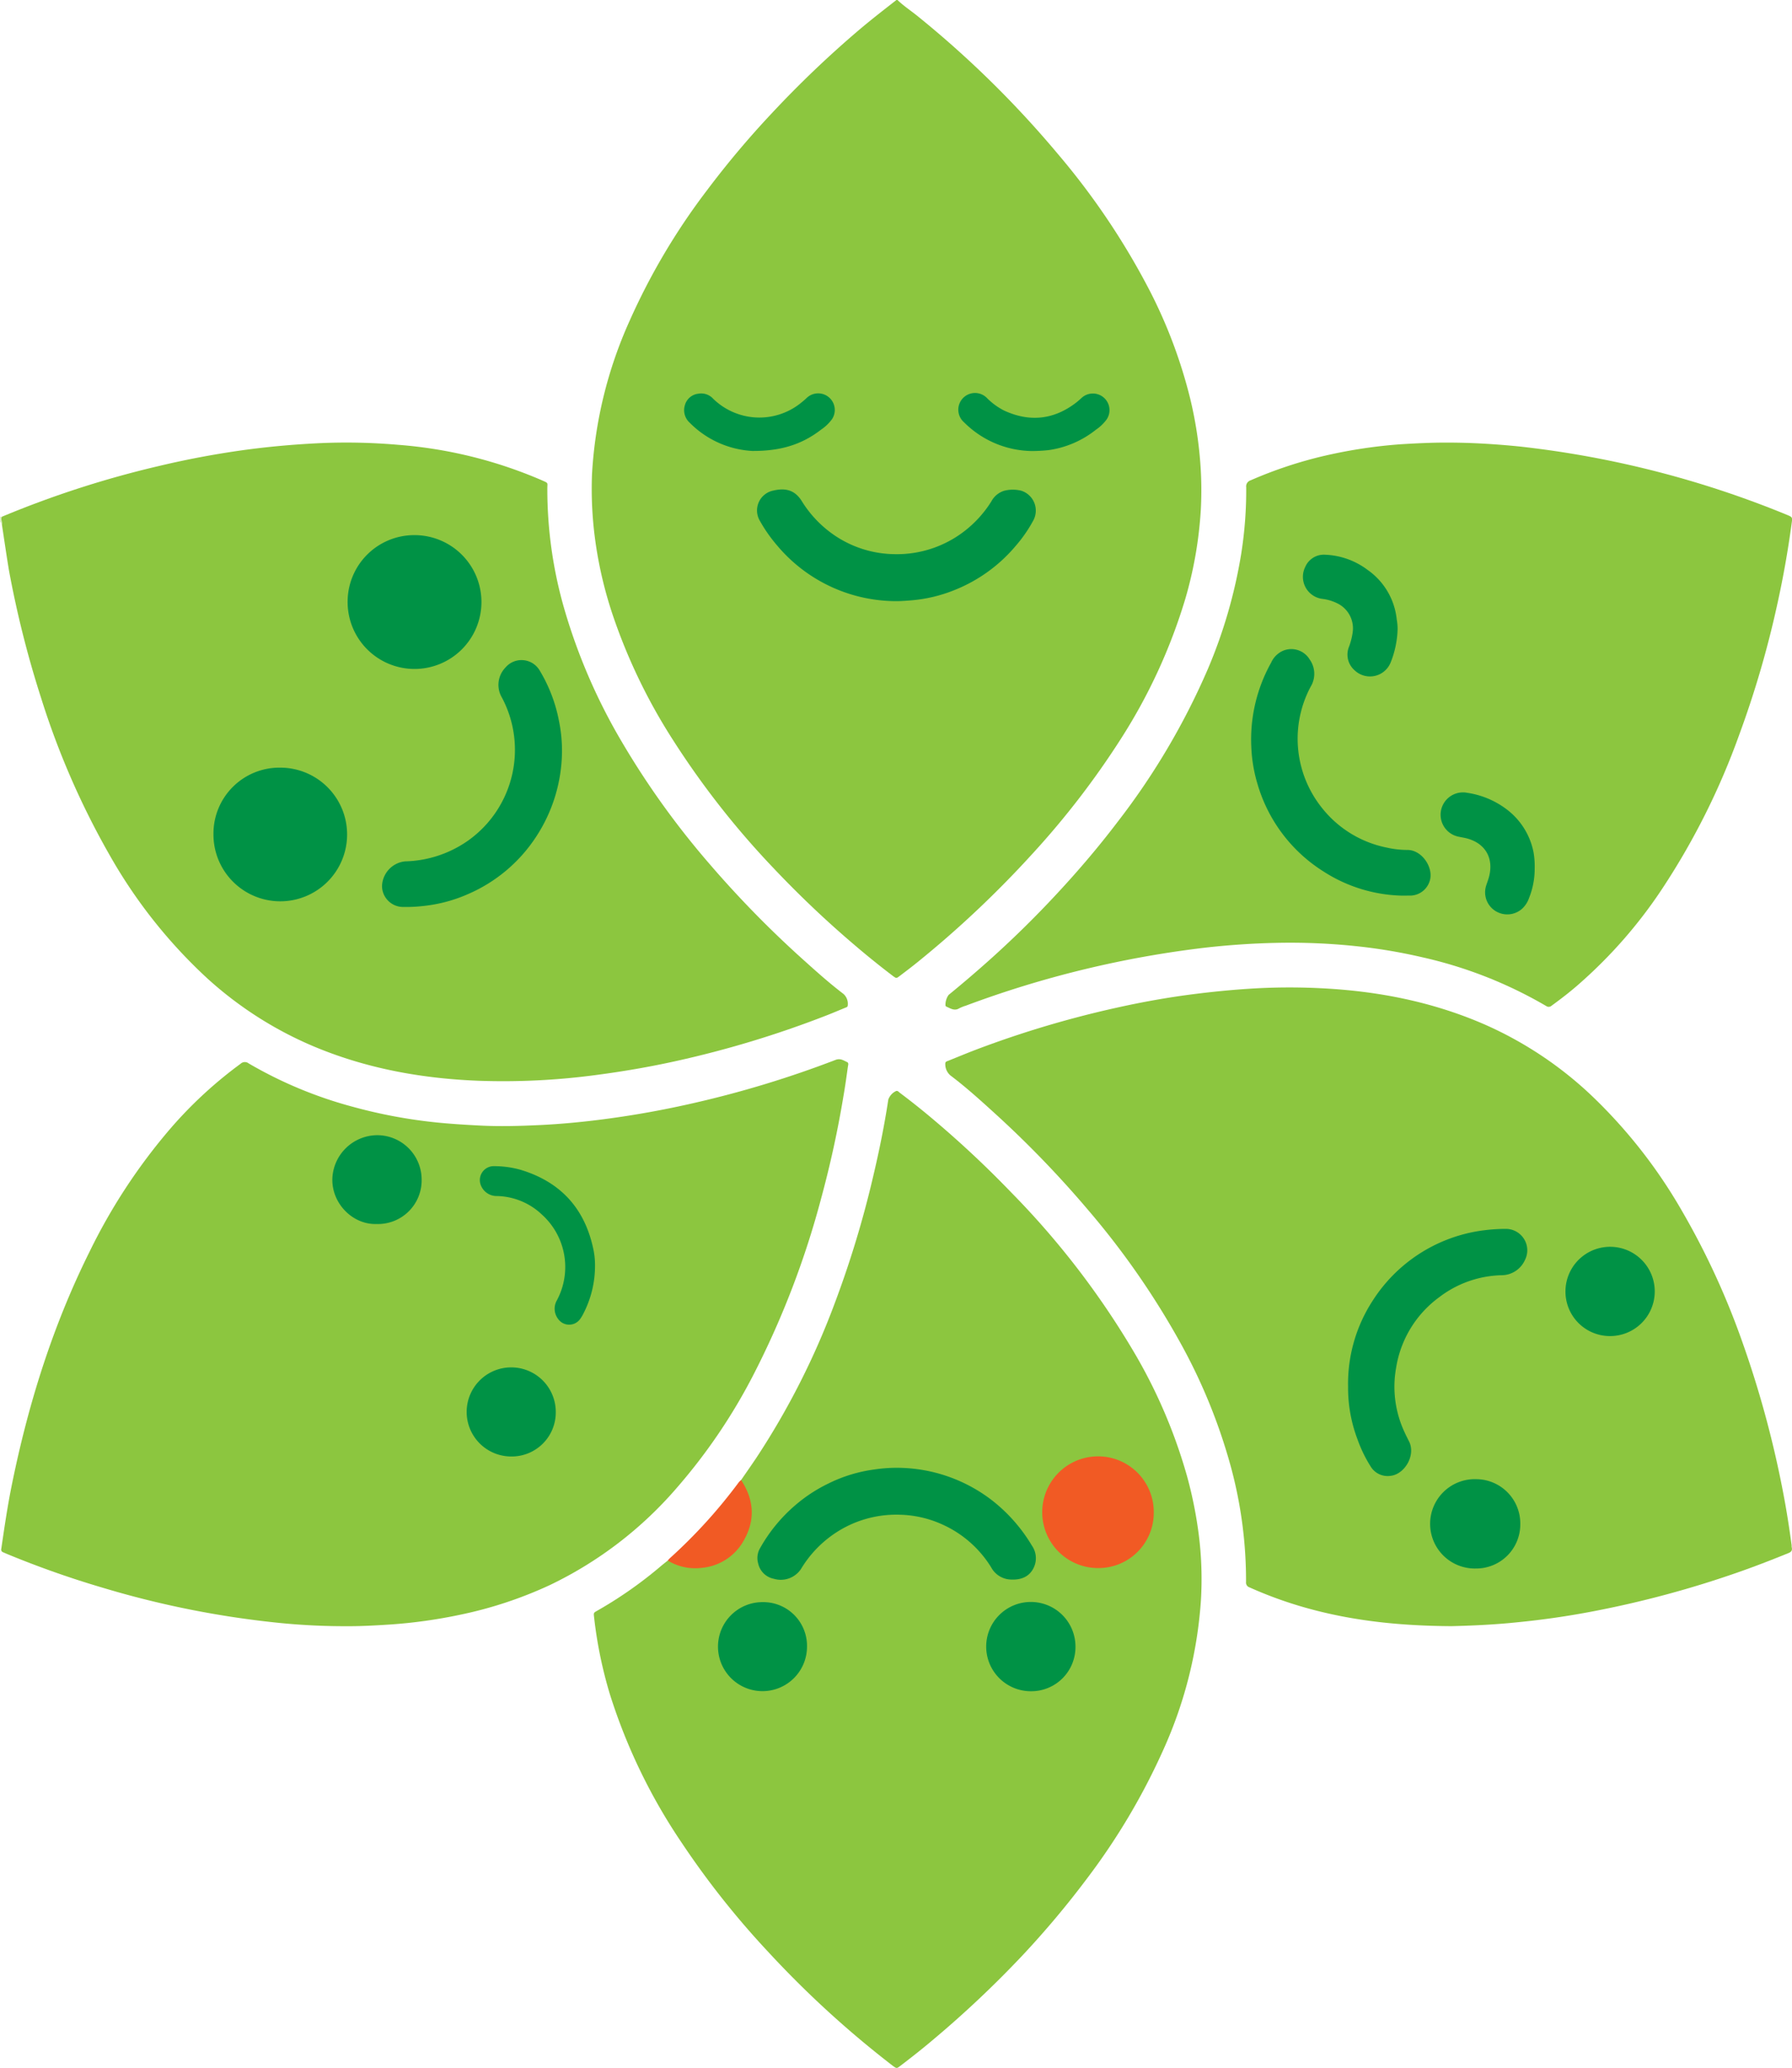 <svg id="レイヤー_1" data-name="レイヤー 1" xmlns="http://www.w3.org/2000/svg" viewBox="0 0 418.33 482.74"><path d="M209.51,0c1.41,1.36,3.05,2.44,4.57,3.66A237.05,237.05,0,0,1,247,36,169.78,169.78,0,0,1,268.5,68.06,115.44,115.44,0,0,1,277.83,93a93.47,93.47,0,0,1,2.38,15.15,84.61,84.61,0,0,1,.12,10.68,93.62,93.62,0,0,1-3.64,21,129.45,129.45,0,0,1-15,32.6A194.73,194.73,0,0,1,241,199.32a242,242,0,0,1-27,25.44c-1.31,1.06-2.65,2.07-4,3.09-.73.56-.75.56-1.53,0-3-2.28-5.93-4.64-8.79-7.08a239.3,239.3,0,0,1-19-18,197.1,197.1,0,0,1-23.56-30,132.17,132.17,0,0,1-14.09-29.23,95.42,95.42,0,0,1-3.92-16.31,88.48,88.48,0,0,1-.91-16.51A100.64,100.64,0,0,1,146.93,75a152.51,152.51,0,0,1,18-30.43,213.09,213.09,0,0,1,15.12-18A244.79,244.79,0,0,1,200.37,7.13c2.9-2.47,5.9-4.79,8.9-7.13Z" style="fill:#8cc63f"/><path d="M0,120.62H.47a1.8,1.8,0,0,1,0,1.93c-.28-.16-.14-.59-.46-.73Z" style="fill:#deeec7"/><path d="M81,379.62a154.31,154.31,0,0,1-15.74-.76,219.73,219.73,0,0,1-41.11-8.17,224,224,0,0,1-22.5-7.93l-.88-.38a.67.67,0,0,1-.47-.84C1,356.76,1.69,352,2.64,347.23c3.83-19.11,9.58-37.58,18.28-55.06a134.51,134.51,0,0,1,18.87-28.73,99.08,99.08,0,0,1,16.38-15.12,1.44,1.44,0,0,1,1.88-.08A98.47,98.47,0,0,0,82.11,258.3,120.12,120.12,0,0,0,101.65,262c3.47.36,6.94.57,10.42.75,4.6.23,9.2.11,13.8-.11,5-.23,10-.71,14.94-1.35q10.83-1.41,21.47-3.87a242,242,0,0,0,32.78-10c1.1-.42,1.85.12,2.68.51.45.21.24.73.19,1.1-.31,2.22-.61,4.44-1,6.65a239.87,239.87,0,0,1-5.22,24A204.48,204.48,0,0,1,176,320.7a132.36,132.36,0,0,1-17.9,26.5A91.07,91.07,0,0,1,128.4,370a95.82,95.82,0,0,1-21.25,7,116.9,116.9,0,0,1-16,2.22C87.57,379.46,84,379.64,81,379.62Z" style="fill:#8cc63f"/><path d="M338.79,379.61c-11.65-.07-22.48-1.16-33.09-4.05a95.08,95.08,0,0,1-14-5,1.17,1.17,0,0,1-.82-1.25,101.67,101.67,0,0,0-3.61-27.15,130.7,130.7,0,0,0-11.21-27.76,186.58,186.58,0,0,0-22.14-32.05,242.32,242.32,0,0,0-22.66-23.33c-3-2.73-6.08-5.47-9.34-7.93a3.44,3.44,0,0,1-1.25-2.79c0-.5.39-.55.71-.68,2.26-.91,4.51-1.85,6.79-2.71a237.3,237.3,0,0,1,32.27-9.62c6.13-1.37,12.3-2.48,18.54-3.26,4.13-.52,8.26-.93,12.41-1.2a145.22,145.22,0,0,1,16.69-.15c13.2.62,26,3.07,38.22,8.35a87.6,87.6,0,0,1,24.76,16.27,119.05,119.05,0,0,1,21.56,27.34,179.16,179.16,0,0,1,14.14,30.7,239.35,239.35,0,0,1,9.54,35.28c.77,4,1.39,8,1.94,12.08,0,.2,0,.41.05.6.12.66-.15,1-.78,1.25-3.67,1.49-7.35,2.93-11.09,4.25a237.9,237.9,0,0,1-34.69,9.38q-8.73,1.67-17.57,2.53C348.82,379.27,343.47,379.5,338.79,379.61Z" style="fill:#8cc63f"/><path d="M173,345.5c1.2-1.74,2.42-3.48,3.6-5.24a178.69,178.69,0,0,0,18.25-36,236.46,236.46,0,0,0,9-29.7c1.4-5.92,2.61-11.87,3.52-17.88a3.5,3.5,0,0,1,1.84-2c.39-.09.58.22.82.4q4,3,7.89,6.29a238.6,238.6,0,0,1,18.15,17,192.87,192.87,0,0,1,29,37.87,122.32,122.32,0,0,1,12.09,28.55,98.92,98.92,0,0,1,2.72,13.75,82.51,82.51,0,0,1,.47,15,101,101,0,0,1-8.69,34.73,153.62,153.62,0,0,1-17.8,30.11,213.7,213.7,0,0,1-15.2,18.12A244.82,244.82,0,0,1,218,476c-2.53,2.15-5.14,4.21-7.78,6.22-.89.68-.9.68-1.83,0a233.33,233.33,0,0,1-29.12-26.64,198.38,198.38,0,0,1-20.12-25.39,133.09,133.09,0,0,1-16.77-34.67,100.88,100.88,0,0,1-3.69-17.95c-.13-1.08-.13-1.08.68-1.54a96.56,96.56,0,0,0,14.84-10.38c.54-.46,1.11-.9,1.67-1.35a2.58,2.58,0,0,1,1.36.4,12.68,12.68,0,0,0,16.18-17.86C173.19,346.42,172.84,346,173,345.5Z" style="fill:#8cc63f"/><path d="M.46,122.55c.22-.64-.39-1.29,0-1.93a232,232,0,0,1,36.7-11.85,209.69,209.69,0,0,1,20.63-3.83c5.32-.7,10.65-1.17,16-1.45a139.64,139.64,0,0,1,19.19.35,104.48,104.48,0,0,1,33.61,8.32c1.47.66,1.19.47,1.18,1.83a100.7,100.7,0,0,0,4,28.29,134.94,134.94,0,0,0,13.45,31,192.41,192.41,0,0,0,20.44,28.43,243,243,0,0,0,22,22.46c3,2.7,6,5.38,9.24,7.85a3.09,3.09,0,0,1,1,2.67c0,.41-.38.47-.66.59-1.55.64-3.1,1.3-4.66,1.9a238.13,238.13,0,0,1-34.75,10.51c-6.13,1.36-12.31,2.42-18.54,3.24a163.32,163.32,0,0,1-27.42,1.37c-13.21-.5-26.07-2.8-38.33-7.9a87.31,87.31,0,0,1-25.28-16.13,118.43,118.43,0,0,1-22.58-28.5,186,186,0,0,1-16.1-36.88,238.17,238.17,0,0,1-7.49-29.76C1.5,129.59,1,126.07.46,122.55Z" style="fill:#8cc63f"/><path d="M338,103.32c5.57,0,11.11.35,16.65.9a230.76,230.76,0,0,1,62.42,15.93c1.37.57,1.38.56,1.18,2q-1.29,9.63-3.4,19.12A230.83,230.83,0,0,1,406,171.55a167.93,167.93,0,0,1-18.27,36.37,110.7,110.7,0,0,1-18.58,21.31c-2.22,2-4.55,3.8-6.94,5.54a1,1,0,0,1-1.27.07A101,101,0,0,0,332,223.46,125.43,125.43,0,0,0,317.74,221a147.14,147.14,0,0,0-20.13-.89c-5.4.12-10.79.5-16.16,1.1a239.58,239.58,0,0,0-56,13.56,9.25,9.25,0,0,0-1.56.63c-1.1.65-2,0-2.92-.39a.53.53,0,0,1-.25-.24,3.94,3.94,0,0,1,.73-2.52q4.69-3.83,9.22-7.87,8.52-7.6,16.29-16c4.88-5.26,9.52-10.71,13.86-16.42a165.22,165.22,0,0,0,21.14-35.77,116.12,116.12,0,0,0,7.79-26.9,95.08,95.08,0,0,0,1.17-15.54,1.47,1.47,0,0,1,1-1.61,99.21,99.21,0,0,1,17.28-5.74,116,116,0,0,1,17.89-2.7C330.71,103.48,334.35,103.3,338,103.32Z" style="fill:#8cc63f"/><path d="M173,345.5c2.95,4.46,3.37,9.11.78,13.83A12.48,12.48,0,0,1,163.8,366a12.26,12.26,0,0,1-7.92-1.71,6,6,0,0,1,.48-.53A120.46,120.46,0,0,0,172.48,346C172.62,345.83,172.8,345.68,173,345.5Z" style="fill:#f15a24"/><path d="M209.41,140.33a36.33,36.33,0,0,1-28-13,34.85,34.85,0,0,1-4-5.71,4.74,4.74,0,0,1,2.7-7c2.92-.77,5.25-.45,7,2.26a26.51,26.51,0,0,0,8,8.29,25.42,25.42,0,0,0,13.55,4.19,25.75,25.75,0,0,0,16.53-5.41,26.54,26.54,0,0,0,6.24-6.91,5.1,5.1,0,0,1,3-2.48,8.09,8.09,0,0,1,4,0,4.87,4.87,0,0,1,2.86,6.8,32.71,32.71,0,0,1-4.12,6A36.11,36.11,0,0,1,223,137.67a34.44,34.44,0,0,1-10.21,2.47C211.65,140.23,210.53,140.32,209.41,140.33Z" style="fill:#009245"/><path d="M240.91,105.29a22.78,22.78,0,0,1-15.84-6.69A3.9,3.9,0,1,1,230.48,93a15.66,15.66,0,0,0,3.86,2.81C240.32,98.6,246,98,251.2,94c.44-.34.86-.72,1.27-1.09a3.88,3.88,0,0,1,5.87,5,10.17,10.17,0,0,1-2.5,2.4,22.77,22.77,0,0,1-11.1,4.77A37.51,37.51,0,0,1,240.91,105.29Z" style="fill:#009245"/><path d="M175.61,105.27A22.27,22.27,0,0,1,161,98.67a3.93,3.93,0,0,1-1.12-4.07A3.66,3.66,0,0,1,163,91.91a3.77,3.77,0,0,1,3.48,1.17,15.46,15.46,0,0,0,20.46,1c.5-.39,1-.82,1.45-1.25a3.88,3.88,0,0,1,5.89,4.94,10,10,0,0,1-2.57,2.5C187.42,103.59,182.61,105.31,175.61,105.27Z" style="fill:#009245"/><path d="M119.3,340a10.4,10.4,0,1,1,10.44-10.31A10.28,10.28,0,0,1,119.3,340Z" style="fill:#009245"/><path d="M87.86,285.73c-5.4.18-10.34-4.63-10.28-10.43A10.55,10.55,0,0,1,88.15,265a10.38,10.38,0,0,1,10.28,10.38A10.2,10.2,0,0,1,87.86,285.73Z" style="fill:#009245"/><path d="M138.9,295.19a24.28,24.28,0,0,1-2.83,11.68,8,8,0,0,1-.77,1.21,3.15,3.15,0,0,1-5.05-.24,3.91,3.91,0,0,1-.25-4.29,16.48,16.48,0,0,0-3.47-20A15.73,15.73,0,0,0,116,279.2a3.93,3.93,0,0,1-3.69-2.38,3.25,3.25,0,0,1,2.79-4.59,22.91,22.91,0,0,1,6.4.84c9.14,2.75,14.83,8.76,16.92,18.12A17.68,17.68,0,0,1,138.9,295.19Z" style="fill:#009245"/><path d="M314.7,323.71a35.54,35.54,0,0,1,5.84-20.23,36.18,36.18,0,0,1,24.67-16.11,41.65,41.65,0,0,1,6.32-.5,5,5,0,0,1,4.43,7.32,6,6,0,0,1-5.53,3.5A24.88,24.88,0,0,0,336,302.8a25.32,25.32,0,0,0-10.1,16.57,25,25,0,0,0,2,15c.31.69.66,1.37,1,2.05,1.7,3.25-1,7.76-4.29,8.1a4.63,4.63,0,0,1-4.63-2.17A31.6,31.6,0,0,1,316.9,336,33.82,33.82,0,0,1,314.7,323.71Z" style="fill:#009245"/><path d="M375.69,311.89a10.38,10.38,0,0,1-10.24-10.61,10.42,10.42,0,1,1,10.24,10.61Z" style="fill:#009245"/><path d="M354.9,355.82a10.29,10.29,0,0,1-10.39,10.33,10.43,10.43,0,1,1,.17-20.85A10.34,10.34,0,0,1,354.9,355.82Z" style="fill:#009245"/><path d="M209.34,342.64a36.43,36.43,0,0,1,22.55,7.84,38.11,38.11,0,0,1,9,10.33,5.11,5.11,0,0,1,.53,4.91c-1,2.37-3.08,3.16-5.59,3a5.4,5.4,0,0,1-4.45-2.84,25.79,25.79,0,0,0-11.38-10,25.34,25.34,0,0,0-9.85-2.28,25.77,25.77,0,0,0-11.86,2.42,26.27,26.27,0,0,0-10.86,9.53c-.22.33-.41.69-.65,1a5.66,5.66,0,0,1-6.13,2A4.65,4.65,0,0,1,177,365a4.56,4.56,0,0,1,.43-3.59,37.07,37.07,0,0,1,8-9.84,35.66,35.66,0,0,1,8-5.28,34.36,34.36,0,0,1,10.49-3.23A36,36,0,0,1,209.34,342.64Z" style="fill:#009245"/><path d="M269.34,353.05a12.91,12.91,0,0,1-13,13,13,13,0,1,1,0-26.08A13,13,0,0,1,269.34,353.05Z" style="fill:#f15a24"/><path d="M240.68,394.8a10.42,10.42,0,1,1,10.38-10.38A10.31,10.31,0,0,1,240.68,394.8Z" style="fill:#009245"/><path d="M188.39,384.45A10.39,10.39,0,1,1,178,374,10.22,10.22,0,0,1,188.39,384.45Z" style="fill:#009245"/><path d="M95.41,211.72c-.32,0-.81,0-1.28,0a4.92,4.92,0,0,1-4.95-4.84,6,6,0,0,1,5.35-5.8,26.64,26.64,0,0,0,14.8-4.89,26,26,0,0,0,7.85-33.33,5.81,5.81,0,0,1,.79-7,4.91,4.91,0,0,1,8,.64,35.67,35.67,0,0,1,4.52,11.81,34.45,34.45,0,0,1,.7,7.38,36.78,36.78,0,0,1-5.92,19.46,36,36,0,0,1-16.07,13.59,34.63,34.63,0,0,1-10.26,2.74C97.8,211.61,96.69,211.7,95.41,211.72Z" style="fill:#009245"/><path d="M96.82,124.92a15.62,15.62,0,1,1-15.67,15.44A15.56,15.56,0,0,1,96.82,124.92Z" style="fill:#009245"/><path d="M65.53,179.2a15.6,15.6,0,1,1-15.7,15.51A15.4,15.4,0,0,1,65.53,179.2Z" style="fill:#009245"/><path d="M327.41,209.08a35.27,35.27,0,0,1-18.35-5.58A36,36,0,0,1,293.55,183a34.7,34.7,0,0,1-1.44-8.6,36.8,36.8,0,0,1,4.62-19.7,5.5,5.5,0,0,1,2.72-2.76,5,5,0,0,1,6.28,2,5.76,5.76,0,0,1,.25,6.33,25.81,25.81,0,0,0,2.46,28.12,25.69,25.69,0,0,0,15.28,9.47,21.77,21.77,0,0,0,4.75.55c3.53-.07,6.39,4.33,5.22,7.44a4.82,4.82,0,0,1-4.23,3.21C328.78,209.06,328.09,209.08,327.41,209.08Z" style="fill:#009245"/><path d="M326.26,146.78a22.5,22.5,0,0,1-1.6,7.81,5.2,5.2,0,0,1-8.44,1.88,4.86,4.86,0,0,1-1.31-5.48,15.85,15.85,0,0,0,.86-3.35,6.49,6.49,0,0,0-3.19-6.59,10.65,10.65,0,0,0-3.73-1.23,5.19,5.19,0,0,1-4.14-7.5,4.72,4.72,0,0,1,4.51-2.83,17.59,17.59,0,0,1,10,3.52,16.13,16.13,0,0,1,6.84,11.62A12.91,12.91,0,0,1,326.26,146.78Z" style="fill:#009245"/><path d="M358.26,202.72a18.23,18.23,0,0,1-1.32,6.92,6.1,6.1,0,0,1-1.7,2.57,5.2,5.2,0,0,1-6.14.45,5.13,5.13,0,0,1-2.22-5.74c.24-.8.56-1.58.76-2.39,1.05-4.29-.94-7.66-5.19-8.81-.62-.16-1.25-.25-1.88-.39a5.22,5.22,0,1,1,1.93-10.26,20.11,20.11,0,0,1,9.4,4A16.5,16.5,0,0,1,358,199,19.3,19.3,0,0,1,358.26,202.72Z" style="fill:#009245"/></svg>